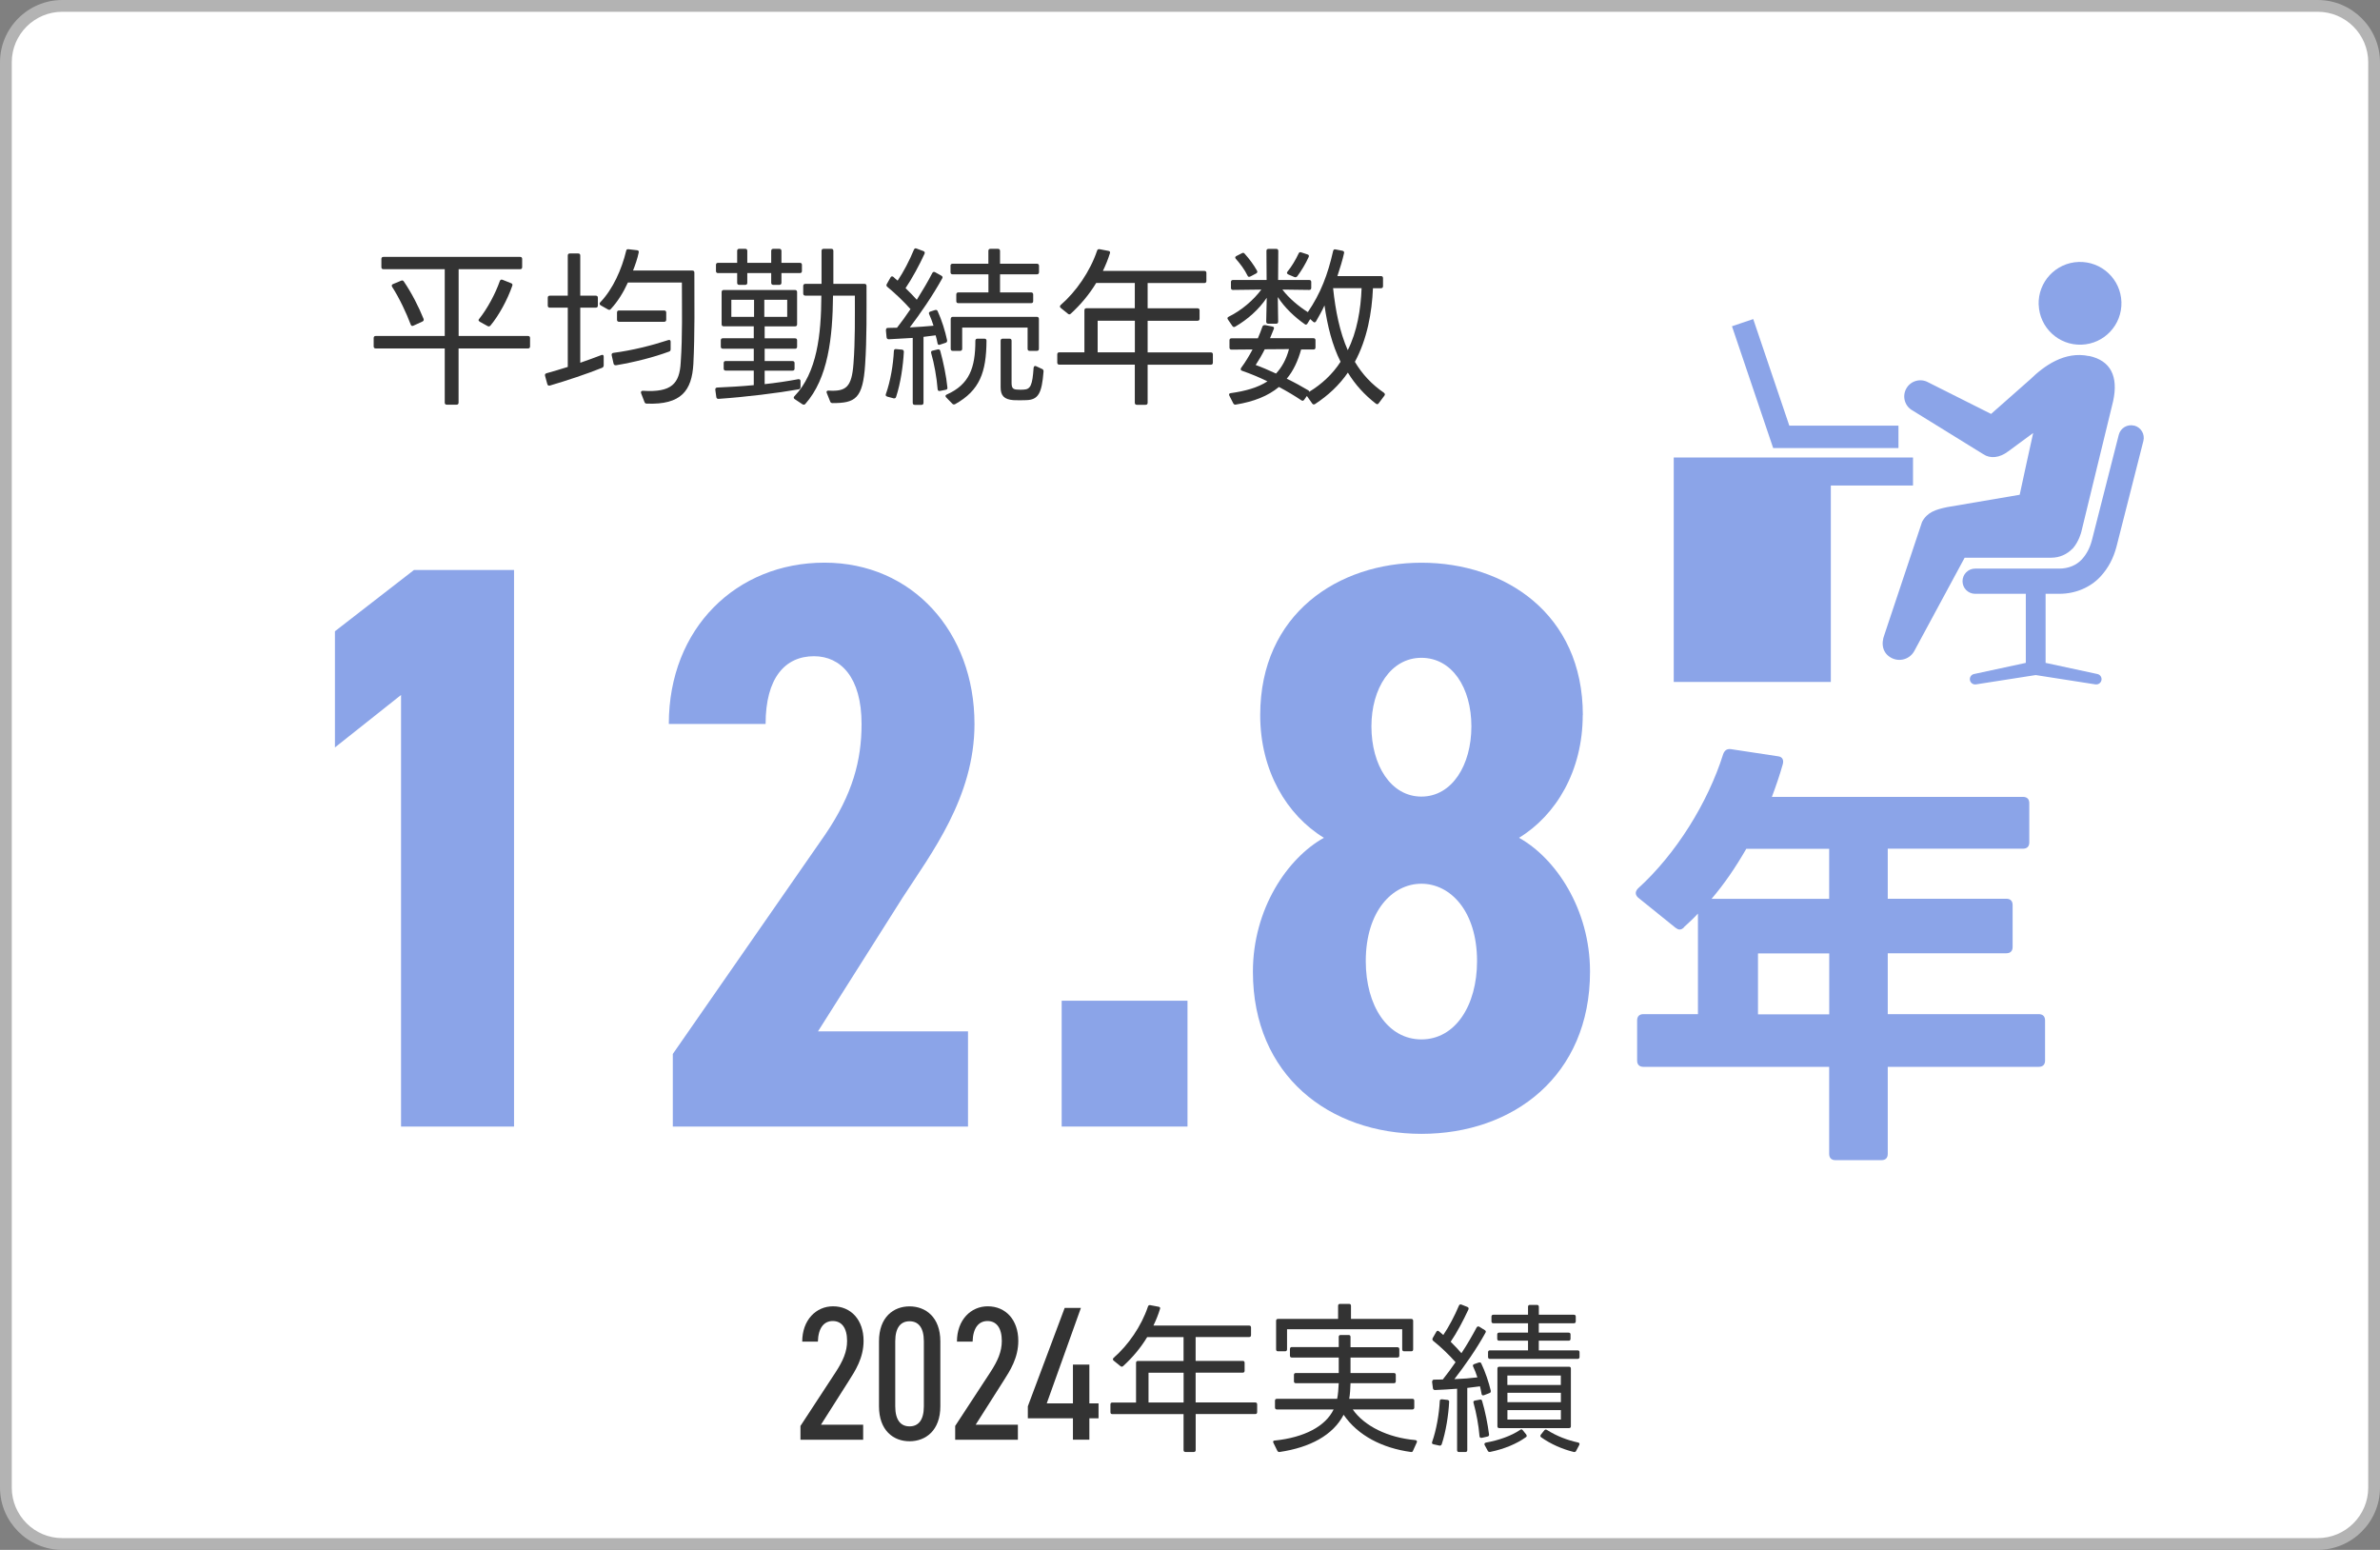 <?xml version="1.0" encoding="UTF-8"?>
<svg id="b" data-name="レイヤー 2" xmlns="http://www.w3.org/2000/svg" width="404.25" height="263.23" viewBox="0 0 404.25 263.23">
  <rect x="0" y="0" width="404.25" height="263.23" fill="#808080" stroke="none"/>
  <defs>
    <style>
      .d {
        fill: #fff;
      }

      .e {
        fill: #8ba4e8;
      }

      .f {
        fill: #b3b3b3;
      }

      .g {
        fill: #333;
      }
    </style>
  </defs>
  <g id="c" data-name="レイヤー 3">
    <g>
      <path class="d" d="M10.58,1h383.09c5.29,0,9.58,4.29,9.58,9.58v242.07c0,5.29-4.29,9.58-9.58,9.58H10.58c-5.29,0-9.58-4.29-9.58-9.58V10.58C1,5.29,5.29,1,10.58,1Z"/>
      <path class="f" d="M393.67,2c4.73,0,8.58,3.85,8.58,8.58v242.07c0,4.73-3.85,8.58-8.58,8.58H10.58c-4.73,0-8.58-3.85-8.58-8.58V10.58C2,5.85,5.85,2,10.58,2h383.09M393.67,0H10.58C4.76,0,0,4.76,0,10.58v242.07c0,5.82,4.76,10.58,10.58,10.58h383.09c5.82,0,10.58-4.76,10.58-10.58V10.58c0-5.82-4.76-10.58-10.58-10.58h0Z"/>
    </g>
    <g>
      <path class="g" d="M77.89,59.18v9.2c0,.23-.12.35-.35.35h-1.65c-.23,0-.35-.12-.35-.35v-9.2h-11.72c-.23,0-.35-.12-.35-.35v-1.42c0-.23.12-.35.35-.35h11.72v-11.34h-10.41c-.23,0-.35-.12-.35-.35v-1.39c0-.23.12-.35.35-.35h23.21c.23,0,.35.12.35.35v1.39c0,.23-.12.35-.35.35h-10.44v11.34h11.78c.23,0,.35.12.35.35v1.42c0,.23-.12.35-.35.35h-11.78ZM70.2,55.32c-.2.09-.35.03-.44-.2-.73-1.94-1.91-4.47-3.16-6.41-.12-.2-.06-.38.15-.46l1.39-.58c.2-.09.35-.03.46.15,1.31,1.91,2.52,4.29,3.34,6.32.09.2,0,.38-.17.46l-1.57.72ZM81.48,54.62c-.23-.12-.26-.29-.09-.46,1.39-1.74,2.76-4.29,3.51-6.44.09-.2.23-.29.46-.2l1.45.58c.2.06.29.23.2.44-.81,2.35-2.26,5.02-3.71,6.76-.15.15-.29.17-.46.09l-1.36-.75Z"/>
      <path class="g" d="M98.56,52.24v9.37c1.28-.44,2.52-.9,3.57-1.3.26-.12.41,0,.41.26v1.48c0,.2-.09.32-.26.41-2.44.99-6.15,2.23-8.88,3.02-.23.06-.38-.03-.44-.26l-.38-1.39c-.06-.23.03-.38.26-.44,1.04-.29,2.32-.67,3.6-1.07v-10.07h-3.05c-.23,0-.35-.12-.35-.35v-1.33c0-.23.12-.35.35-.35h3.05v-6.82c0-.23.12-.35.35-.35h1.42c.23,0,.35.12.35.35v6.82h2.64c.23,0,.35.12.35.35v1.33c0,.23-.12.35-.35.35h-2.64ZM102.01,51.84c-.2-.12-.23-.32-.06-.49,2.15-2.23,3.65-5.6,4.41-8.76.03-.2.17-.29.38-.26l1.48.17c.23.03.32.17.26.41-.2.99-.58,2.09-.96,3.04h10.07c.23,0,.35.12.35.35,0,5.02.09,10.38-.17,15.52-.26,4.5-2.03,6.96-7.92,6.73-.2,0-.32-.09-.38-.26l-.58-1.51c-.09-.26.06-.43.32-.41,4.9.32,6.21-1.25,6.41-4.79.32-4.64.2-9.02.2-13.6h-9.17c-.75,1.65-1.71,3.22-2.9,4.5-.12.17-.29.17-.46.09l-1.28-.72ZM103.9,60.34c-.06-.23.06-.38.29-.41,3.25-.43,6.5-1.25,9.31-2.17.26-.09.41.03.41.26v1.31c0,.2-.09.32-.26.38-2.61.96-5.74,1.77-8.99,2.32-.23.03-.38-.06-.44-.26l-.32-1.42ZM105.15,54.65c-.23,0-.35-.12-.35-.35v-1.22c0-.23.12-.35.35-.35h7.66c.23,0,.35.12.35.35v1.22c0,.23-.12.35-.35.35h-7.66Z"/>
      <path class="g" d="M122.57,49.6c0-.2.12-.35.35-.35h12.12c.23,0,.35.15.35.35v5.48c0,.23-.12.35-.35.35h-5.16v2.03h5.16c.23,0,.35.12.35.35v1.07c0,.23-.12.35-.35.35h-5.16v2.09h4.73c.23,0,.35.12.35.35v.93c0,.23-.12.35-.35.35h-4.73v2.29c1.91-.2,3.83-.49,5.71-.84.23-.03.38.09.38.32v1.02c0,.2-.09.32-.29.38-3.63.64-8.99,1.3-13.6,1.62-.23.03-.38-.09-.41-.29l-.17-1.22c-.03-.23.06-.38.29-.41,1.91-.09,4.12-.2,6.24-.41v-2.47h-4.76c-.23,0-.35-.12-.35-.35v-.93c0-.23.12-.35.35-.35h4.76v-2.09h-5.25c-.23,0-.35-.12-.35-.35v-1.07c0-.23.12-.35.35-.35h5.25v-2.03h-5.11c-.23,0-.35-.12-.35-.35v-5.48ZM125.21,46.38h-3.25c-.23,0-.35-.12-.35-.35v-1.04c0-.23.12-.35.35-.35h3.25v-2.03c0-.23.12-.35.35-.35h1.02c.23,0,.35.12.35.35v2.03h4.06v-2.03c0-.23.15-.35.35-.35h1.04c.2,0,.35.12.35.35v2.03h3.13c.23,0,.35.12.35.35v1.04c0,.23-.12.35-.35.35h-3.13v1.65c0,.23-.15.35-.35.35h-1.04c-.2,0-.35-.12-.35-.35v-1.65h-4.06v1.65c0,.23-.12.35-.35.35h-1.02c-.23,0-.35-.12-.35-.35v-1.65ZM128.08,53.81v-2.9h-3.86v2.9h3.86ZM133.71,53.81v-2.9h-3.89v2.9h3.89ZM134.99,67.79c-.2-.14-.23-.32-.06-.49,3.86-4,4.55-10.47,4.58-17.09h-2.73c-.2,0-.35-.12-.35-.35v-1.3c0-.23.15-.35.35-.35h2.76v-5.6c0-.23.12-.35.35-.35h1.31c.23,0,.35.12.35.35v5.6h5.28c.23,0,.35.12.35.35,0,4.38.06,8.88-.23,13.29-.38,5.89-1.68,6.61-5.54,6.61-.2,0-.35-.09-.41-.29l-.58-1.45c-.09-.23.03-.41.32-.38,2.96.17,3.94-.55,4.23-4.64.29-3.77.23-7.95.23-11.49h-3.71c-.06,7.14-.84,14.04-4.7,18.39-.15.15-.29.17-.49.06l-1.31-.87Z"/>
      <path class="g" d="M150.7,67.35c-.23-.06-.32-.2-.23-.43.78-2.18,1.25-5.02,1.36-7.31,0-.23.15-.35.38-.32l.99.09c.23.03.32.15.32.38-.12,2.32-.55,5.34-1.31,7.63-.06.23-.2.29-.44.26l-1.07-.29ZM150.5,56.04c-.03-.23.09-.35.32-.35.49,0,1.02-.03,1.54-.03.75-.96,1.54-2.03,2.29-3.16-1.13-1.28-2.52-2.61-3.92-3.77-.17-.12-.2-.29-.12-.46l.64-1.13c.12-.23.29-.26.49-.12.23.23.46.43.73.64.96-1.42,2.03-3.45,2.76-5.25.09-.2.23-.29.44-.2l1.19.44c.2.09.26.26.17.46-.87,1.91-2.09,4.15-3.22,5.83.7.67,1.33,1.33,1.91,1.97.96-1.54,1.89-3.08,2.64-4.55.12-.2.29-.23.49-.12l1.04.58c.2.12.26.26.15.46-1.6,2.9-3.8,6.09-5.51,8.33,1.48-.09,2.87-.17,4.03-.29-.23-.7-.46-1.36-.73-1.94-.12-.23-.03-.38.17-.46l.81-.26c.23-.06.38,0,.46.2.67,1.45,1.28,3.39,1.6,4.93.03.2-.06.38-.26.43l-.96.32c-.2.09-.38,0-.41-.26-.06-.44-.2-.87-.32-1.33-.7.09-1.31.17-2.06.26v11.2c0,.23-.12.35-.35.35h-1.13c-.23,0-.35-.12-.35-.35v-11.02c-1.36.09-2.76.17-4.06.23-.23,0-.35-.12-.38-.32l-.12-1.25ZM159.64,66.4c-.23.03-.35-.06-.38-.29-.15-1.94-.58-4.38-1.1-6.15-.06-.23.03-.38.26-.41l.84-.2c.23-.06.38.03.44.23.52,1.86,1.04,4.35,1.22,6.24.03.2-.06.35-.29.38l-.99.2ZM160.71,67.5c-.17-.2-.15-.38.09-.49,3.86-1.71,4.87-4.55,4.87-9.14,0-.23.12-.35.35-.35h1.19c.23,0,.35.12.35.35-.03,5.37-1.16,8.44-5.31,10.76-.17.09-.35.09-.49-.06l-1.04-1.07ZM161.44,45.14c0-.2.12-.35.35-.35h6.09v-2.18c0-.23.12-.35.35-.35h1.28c.2,0,.35.12.35.35v2.18h6.27c.2,0,.35.12.35.35v1.1c0,.23-.15.35-.35.35h-6.27v3.07h5.28c.23,0,.35.15.35.35v1.13c0,.23-.12.35-.35.35h-12.36c-.23,0-.35-.12-.35-.35v-1.13c0-.2.12-.35.35-.35h5.11v-3.07h-6.09c-.23,0-.35-.12-.35-.35v-1.1ZM161.49,54.16c0-.2.12-.35.35-.35h14.27c.23,0,.35.14.35.35v5.08c0,.23-.12.35-.35.35h-1.22c-.23,0-.35-.12-.35-.35v-3.6h-11.11v3.6c0,.23-.15.35-.35.35h-1.25c-.23,0-.35-.12-.35-.35v-5.08ZM169.96,65.79v-7.92c0-.23.12-.35.35-.35h1.16c.23,0,.35.12.35.35v7.11c0,.93.23,1.16.99,1.19.35.03.78.03,1.1,0,1.16-.06,1.45-.81,1.65-3.68.03-.29.2-.41.44-.29l.99.46c.2.09.26.2.26.43-.29,3.74-.9,4.82-2.96,4.87-.67.03-1.45.03-2.15,0-1.57-.12-2.18-.75-2.18-2.18Z"/>
      <path class="g" d="M194.93,61.93v6.47c0,.23-.12.35-.35.35h-1.48c-.23,0-.35-.12-.35-.35v-6.47h-12.82c-.23,0-.35-.12-.35-.35v-1.39c0-.23.12-.35.35-.35h4.26v-7.14c0-.23.12-.35.35-.35h8.21v-4.29h-6.56c-1.19,1.97-2.67,3.71-4.32,5.22-.15.15-.32.15-.49,0l-1.22-.99c-.17-.15-.17-.32,0-.49,2.61-2.26,4.99-5.69,6.18-9.22.06-.2.2-.29.41-.26l1.51.29c.23.03.35.17.26.41-.32,1.04-.73,2.03-1.19,2.99h17.23c.23,0,.35.12.35.35v1.36c0,.23-.12.35-.35.35h-9.63v4.29h8.47c.23,0,.35.12.35.35v1.42c0,.23-.12.35-.35.35h-8.47v5.37h10.73c.23,0,.35.12.35.35v1.39c0,.23-.12.35-.35.35h-10.73ZM192.76,59.84v-5.37h-6.32v5.37h6.32Z"/>
      <path class="g" d="M214.82,55.2l1.31.26c.23.03.32.2.23.41-.2.52-.41,1.04-.64,1.57h7.37c.23,0,.35.12.35.35v1.22c0,.23-.12.35-.35.35h-2.09c-.55,1.97-1.33,3.63-2.44,4.96,1.28.61,2.55,1.31,3.6,1.94.15.06.2.17.2.29,2.12-1.28,4-3.02,5.34-5.11-1.42-2.81-2.23-6.09-2.73-9.57-.49,1.07-1.02,1.97-1.45,2.73-.15.2-.32.2-.49.03l-.49-.44-.46.75c-.12.2-.29.26-.46.12-1.71-1.19-3.48-2.87-4.58-4.61l.06,4.18c0,.23-.12.35-.35.35h-1.33c-.23,0-.35-.12-.35-.35l.09-4.06c-1.33,2-3.28,3.71-5.34,4.9-.2.12-.35.09-.49-.09l-.75-1.1c-.15-.2-.12-.38.12-.49,2.18-1.07,4.23-2.84,5.54-4.61l-4.81.06c-.23,0-.35-.12-.35-.35v-.99c0-.23.12-.35.35-.35h5.71l-.03-4.93c0-.23.12-.35.35-.35h1.31c.23,0,.35.12.35.35l-.03,4.93h5.28c.23,0,.35.12.35.35v.99c0,.23-.12.35-.35.35l-4.55-.06c1.13,1.51,2.84,2.9,4.32,3.83,2.18-3.19,3.39-6.38,4.29-10.36.06-.23.17-.35.41-.29l1.19.23c.2.06.32.17.26.41-.26,1.16-.67,2.52-1.13,3.89h7.4c.23,0,.35.12.35.35v1.36c0,.23-.12.35-.35.35h-1.36c-.17,4.12-.99,8.67-3.07,12.5,1.28,2.15,2.87,3.83,4.93,5.25.17.14.23.32.09.49l-.96,1.28c-.12.2-.29.23-.49.09-1.91-1.48-3.51-3.22-4.76-5.28-1.48,2.15-3.36,3.89-5.57,5.34-.2.12-.35.09-.49-.09l-.9-1.28-.46.64c-.15.2-.29.23-.49.09-1.04-.7-2.38-1.51-3.8-2.26-1.86,1.54-4.26,2.49-7.31,2.99-.2.06-.32-.03-.44-.2l-.67-1.31c-.12-.23-.03-.41.23-.43,2.49-.35,4.58-.93,6.24-2-1.42-.7-2.87-1.3-4.32-1.8-.23-.09-.29-.26-.15-.49.73-.99,1.36-2.03,1.94-3.13l-3.57.03c-.23,0-.35-.12-.35-.35v-1.22c0-.23.12-.35.35-.35h4.47c.29-.67.55-1.33.78-2,.09-.2.23-.26.44-.23ZM212.36,46.96c-.2.12-.38.06-.46-.14-.49-1.02-1.25-2.03-2-2.87-.15-.17-.12-.35.09-.46l.96-.49c.17-.09.32-.09.46.09.78.87,1.54,1.88,2.09,2.87.12.2.06.38-.15.49l-.99.52ZM216.74,63.44c.99-1.07,1.74-2.41,2.2-4.15l-4.12.03c-.46.93-.99,1.83-1.54,2.67.99.35,2.18.87,3.45,1.45ZM218.8,46.59c-.23-.09-.26-.26-.12-.46.7-.84,1.39-2,1.89-3.07.09-.2.23-.29.44-.2l1.07.35c.23.06.29.23.2.44-.52,1.16-1.25,2.35-1.94,3.28-.15.15-.29.2-.49.12l-1.04-.44ZM226.43,48.94c.41,3.86,1.13,7.46,2.49,10.53,1.57-3.07,2.23-6.99,2.35-10.53h-4.84Z"/>
    </g>
    <g>
      <path class="e" d="M87.3,191.33h-19.18v-73.3l-11.23,8.91v-19.73l13.43-10.41h16.99v94.54Z"/>
      <path class="e" d="M164.43,191.33h-50.15v-12.33l25.89-37.27c4.66-6.85,6.17-12.61,6.17-18.77,0-7.95-3.56-11.51-8.08-11.51-4.93,0-8.22,3.7-8.22,11.51h-16.44c0-16.3,11.51-27.4,26.44-27.4s25.48,11.78,25.48,27.4c0,12.47-7.4,22.06-12.19,29.46l-14.39,22.74h25.48v16.17Z"/>
      <path class="e" d="M201.7,191.33h-21.37v-21.37h21.37v21.37Z"/>
      <path class="e" d="M268.83,121.46c0,9.45-4.52,16.99-10.82,20.83,6.17,3.42,12.06,12.06,12.06,22.74,0,17.67-13.02,27.54-28.63,27.54s-28.63-9.87-28.63-27.54c0-10.69,5.89-19.32,12.06-22.74-6.3-3.84-10.82-11.37-10.82-20.83,0-17.26,13.29-25.89,27.4-25.89s27.4,8.63,27.4,25.89ZM250.88,163.24c0-8.49-4.52-13.15-9.45-13.15s-9.45,4.66-9.45,13.15c0,7.54,3.7,13.29,9.45,13.29s9.45-5.75,9.45-13.29ZM232.94,123.37c0,6.58,3.29,11.92,8.49,11.92s8.49-5.34,8.49-11.92-3.29-11.65-8.49-11.65-8.49,5.21-8.49,11.65Z"/>
      <path class="e" d="M286.04,157.49c-.23.23-.46.38-.77.38-.23,0-.46-.15-.69-.31l-6.36-5.13c-.23-.23-.38-.46-.38-.77,0-.23.15-.54.38-.77,6.43-5.82,11.87-14.55,14.47-22.82.23-.61.61-.92,1.3-.84l8.04,1.22c.69.08,1,.61.77,1.38-.54,1.91-1.15,3.67-1.84,5.51h42.65c.69,0,1.07.38,1.07,1.07v6.66c0,.69-.38,1.07-1.07,1.07h-22.97v8.5h20.14c.69,0,1.07.38,1.07,1.07v7.12c0,.69-.38,1.07-1.07,1.07h-20.14v10.34h25.65c.69,0,1.07.38,1.07,1.07v6.81c0,.69-.38,1.07-1.07,1.07h-25.65v14.78c0,.69-.38,1.07-1.07,1.07h-7.81c-.69,0-1.07-.38-1.07-1.07v-14.78h-31.55c-.69,0-1.07-.38-1.07-1.07v-6.81c0-.69.38-1.07,1.07-1.07h9.26v-17.08c-.77.84-1.53,1.53-2.37,2.3ZM310.7,144.16h-14.09c-1.76,3.06-3.68,5.9-5.9,8.5h19.98v-8.5ZM310.7,161.93h-12.1v10.34h12.1v-10.34Z"/>
    </g>
    <g>
      <path class="g" d="M146.61,244.52h-10.65v-2.34l5.97-9.12c1.27-1.95,1.95-3.51,1.95-5.32,0-2.21-.91-3.38-2.43-3.38s-2.47,1.2-2.53,3.5h-2.66c0-3.7,2.37-6,5.23-6,3.05,0,5.19,2.3,5.19,5.87,0,2.92-1.43,5.1-2.5,6.78l-4.74,7.46h7.17v2.53Z"/>
      <path class="g" d="M159.72,238.84c0,4.12-2.5,5.94-5.23,5.94s-5.19-1.82-5.19-5.94v-11.03c0-4.12,2.47-5.94,5.19-5.94s5.23,1.82,5.23,5.94v11.03ZM154.49,224.4c-1.46,0-2.43,1.01-2.43,3.41v11.03c0,2.4.97,3.41,2.43,3.41s2.43-1.01,2.43-3.41v-11.03c0-2.4-.97-3.41-2.43-3.41Z"/>
      <path class="g" d="M172.89,244.52h-10.65v-2.34l5.97-9.12c1.27-1.95,1.95-3.51,1.95-5.32,0-2.21-.91-3.38-2.43-3.38s-2.47,1.2-2.53,3.5h-2.66c0-3.7,2.37-6,5.23-6,3.05,0,5.19,2.3,5.19,5.87,0,2.92-1.43,5.1-2.5,6.78l-4.74,7.46h7.17v2.53Z"/>
      <path class="g" d="M183.6,222.12l-5.81,16.23h4.45v-6.59h2.79v6.59h1.56v2.53h-1.56v3.63h-2.79v-3.63h-7.66v-2.04l6.26-16.71h2.76Z"/>
      <path class="g" d="M203.09,240.17v6.1c0,.22-.11.33-.33.33h-1.4c-.22,0-.33-.11-.33-.33v-6.1h-12.09c-.22,0-.33-.11-.33-.33v-1.31c0-.22.11-.33.33-.33h4.02v-6.73c0-.22.11-.33.33-.33h7.74v-4.05h-6.18c-1.12,1.86-2.52,3.5-4.08,4.92-.14.14-.3.14-.47,0l-1.15-.93c-.16-.14-.16-.3,0-.47,2.46-2.13,4.71-5.36,5.83-8.7.05-.19.19-.27.38-.25l1.42.27c.22.03.33.16.25.38-.3.98-.68,1.92-1.12,2.82h16.25c.22,0,.33.11.33.33v1.29c0,.22-.11.33-.33.33h-9.08v4.05h7.99c.22,0,.33.11.33.33v1.34c0,.22-.11.33-.33.33h-7.99v5.06h10.12c.22,0,.33.11.33.33v1.31c0,.22-.11.33-.33.33h-10.12ZM201.04,238.2v-5.06h-5.96v5.06h5.96Z"/>
      <path class="g" d="M219.1,229.14c0-.22.11-.36.3-.36h7.99v-1.72c0-.22.11-.33.33-.33h1.34c.22,0,.33.11.33.33v1.75h7.96c.22,0,.33.11.33.33v1.09c0,.22-.11.33-.33.33h-7.96v2.63h7.36c.22,0,.33.11.33.33v1.07c0,.22-.11.33-.33.33h-7.36c-.03.96-.08,1.86-.22,2.65h10.72c.22,0,.33.11.33.33v1.15c0,.19-.11.33-.33.33h-10.12c1.97,2.82,5.96,4.79,10.62,5.2.25.03.36.19.25.41l-.63,1.39c-.05.19-.19.25-.38.22-4.81-.66-8.97-2.76-11.41-6.32-1.81,3.47-5.69,5.55-10.86,6.32-.19.03-.33-.05-.41-.22l-.66-1.34c-.11-.22-.03-.38.22-.38,5.03-.52,8.62-2.41,10.01-5.28h-9.63c-.22,0-.33-.14-.33-.33v-1.15c0-.22.11-.33.33-.33h10.23c.16-.77.22-1.67.27-2.65h-7.28c-.22,0-.33-.11-.33-.33v-1.07c0-.22.11-.33.33-.33h7.28v-2.63h-7.96c-.22,0-.33-.11-.33-.33v-1.09ZM216.75,224.33c0-.22.11-.33.33-.33h10.2v-2.22c0-.22.11-.33.33-.33h1.53c.22,0,.33.11.33.33v2.22h10.23c.22,0,.33.11.33.33v4.84c0,.22-.11.33-.33.33h-1.2c-.19,0-.33-.11-.33-.33v-3.42h-19.56v3.42c0,.22-.14.33-.33.33h-1.2c-.22,0-.33-.11-.33-.33v-4.84Z"/>
      <path class="g" d="M243.45,245.28c-.22-.05-.27-.19-.19-.41.71-2,1.18-4.73,1.29-6.92,0-.22.14-.3.36-.3l.96.11c.19.03.3.16.27.36-.11,2.19-.55,5.03-1.26,7.17-.08.19-.22.27-.41.22l-1.01-.22ZM243.26,234.67c0-.22.11-.36.33-.36.49,0,.98,0,1.48-.03.71-.9,1.45-1.89,2.16-2.93-1.09-1.23-2.41-2.52-3.78-3.61-.16-.14-.19-.27-.11-.47l.63-1.09c.11-.19.27-.22.44-.08.25.22.49.41.74.63.93-1.37,1.94-3.28,2.65-4.98.08-.19.22-.25.41-.19l1.04.41c.19.08.25.25.16.44-.85,1.83-1.94,3.91-3.01,5.47.66.66,1.29,1.31,1.83,1.94.96-1.45,1.83-2.96,2.57-4.35.11-.19.27-.25.47-.14l.93.58c.19.11.22.25.11.44-1.53,2.79-3.64,5.77-5.28,7.88,1.48-.05,2.79-.16,3.91-.3-.22-.66-.46-1.29-.71-1.81-.11-.19-.05-.36.16-.44l.77-.27c.22-.05.36-.03.44.16.66,1.37,1.29,3.23,1.61,4.62.03.19-.03.36-.22.41l-.93.36c-.22.08-.38,0-.41-.22-.08-.41-.16-.85-.27-1.29-.74.08-1.37.19-2.16.27v10.56c0,.22-.11.33-.33.33h-1.07c-.22,0-.33-.11-.33-.33v-10.42c-1.26.11-2.54.16-3.75.22-.22,0-.33-.11-.36-.33l-.14-1.09ZM251.68,244.19c-.22.05-.36-.05-.38-.27-.14-1.81-.55-3.99-1.01-5.64-.08-.22,0-.36.22-.41l.85-.16c.19-.05.33.03.38.22.52,1.72.96,3.97,1.18,5.69.03.19-.08.33-.27.36l-.96.22ZM252.18,245.45c-.11-.22-.03-.38.19-.44,2.27-.41,4.32-1.15,5.83-2.16.16-.14.33-.11.44.05l.6.74c.11.19.11.36-.08.46-1.56,1.12-3.67,2-6.05,2.49-.19.03-.33-.03-.41-.19l-.52-.96ZM261.37,224.74v1.59h5.06c.22,0,.33.11.33.33v.71c0,.22-.11.33-.33.33h-5.06v1.64h6.59c.22,0,.33.11.33.33v.79c0,.22-.11.33-.33.33h-14.88c-.22,0-.33-.11-.33-.33v-.79c0-.22.11-.33.33-.33h6.46v-1.64h-4.9c-.22,0-.33-.11-.33-.33v-.71c0-.22.11-.33.33-.33h4.9v-1.59h-5.88c-.22,0-.33-.11-.33-.33v-.79c0-.22.11-.33.33-.33h5.88v-1.34c0-.22.11-.33.33-.33h1.18c.22,0,.33.11.33.33v1.34h5.94c.22,0,.33.11.33.33v.79c0,.22-.11.33-.33.33h-5.94ZM254.67,242.55c-.22,0-.33-.11-.33-.33v-9.77c0-.22.11-.33.33-.33h11.82c.22,0,.33.11.33.33v9.77c0,.22-.11.33-.33.33h-11.82ZM256.03,235.22h9.08v-1.61h-9.08v1.61ZM265.12,238.14v-1.59h-9.08v1.59h9.08ZM265.12,241.1v-1.61h-9.08v1.61h9.08ZM267.72,246.41c-.08.16-.22.22-.41.19-1.97-.49-3.91-1.34-5.53-2.49-.16-.11-.19-.27-.06-.46l.57-.71c.14-.16.27-.19.47-.08,1.64,1.04,3.42,1.72,5.28,2.13.25.05.3.22.19.44l-.52.98Z"/>
    </g>
    <g>
      <polygon class="e" points="324.93 77.7 284.29 77.7 284.29 115.82 310.97 115.82 310.97 82.46 324.93 82.46 324.93 77.7"/>
      <path class="e" d="M346.28,51.75c.13,3.88,3.38,6.92,7.26,6.79,3.88-.13,6.92-3.38,6.79-7.26-.13-3.88-3.38-6.92-7.27-6.79-3.88.13-6.92,3.38-6.79,7.27Z"/>
      <path class="e" d="M362.49,72.29c-1.15-.29-2.31.4-2.61,1.55l-4.56,17.9c-.35,1.33-.9,2.37-1.71,3.26-.93,1.01-2.3,1.57-3.85,1.57h-14.28c-1.18,0-2.14.96-2.14,2.14s.96,2.14,2.14,2.14h8.61v11.73l-8.78,1.89c-.49.09-.8.56-.71,1.04.08.43.46.73.88.73.05,0,.11,0,.17-.01l10.12-1.58,10.12,1.58c.06,0,.11.01.17.01.42,0,.8-.3.88-.73.09-.49-.23-.95-.71-1.04l-8.78-1.89v-11.73h2.34c2.72,0,5.27-1.07,7-2.95,1.29-1.4,2.18-3.06,2.71-5.09l4.56-17.92c.29-1.15-.4-2.31-1.55-2.61Z"/>
      <polygon class="e" points="322.46 76.1 301.18 76.1 294.18 55.41 297.79 54.19 303.92 72.29 322.46 72.29 322.46 76.1"/>
      <path class="e" d="M354.81,60.47c-4.13-.87-7.62,1.67-9.98,3.97l-6.64,5.86-10.67-5.36c-1.32-.74-2.99-.27-3.73,1.05-.74,1.32-.27,2.99,1.05,3.72l12.01,7.42c1.19.81,2.78.65,4.25-.47l4.24-3.12s-2.21,10.01-2.29,10.49l-12.32,2.1c-1.97.41-3.38.86-4.26,2.5l-6.4,19.17c-.63,1.64-.25,3.16,1.16,3.92,1.4.76,3.16.25,3.92-1.16l8.55-15.84h14.72c1.42,0,2.69-.59,3.6-1.54,0,0,.02,0,.03,0,1.09-1.25,1.47-2.85,1.47-2.85l5.41-22.23c.89-4.15-.39-6.86-4.11-7.65Z"/>
    </g>
  </g>
</svg>